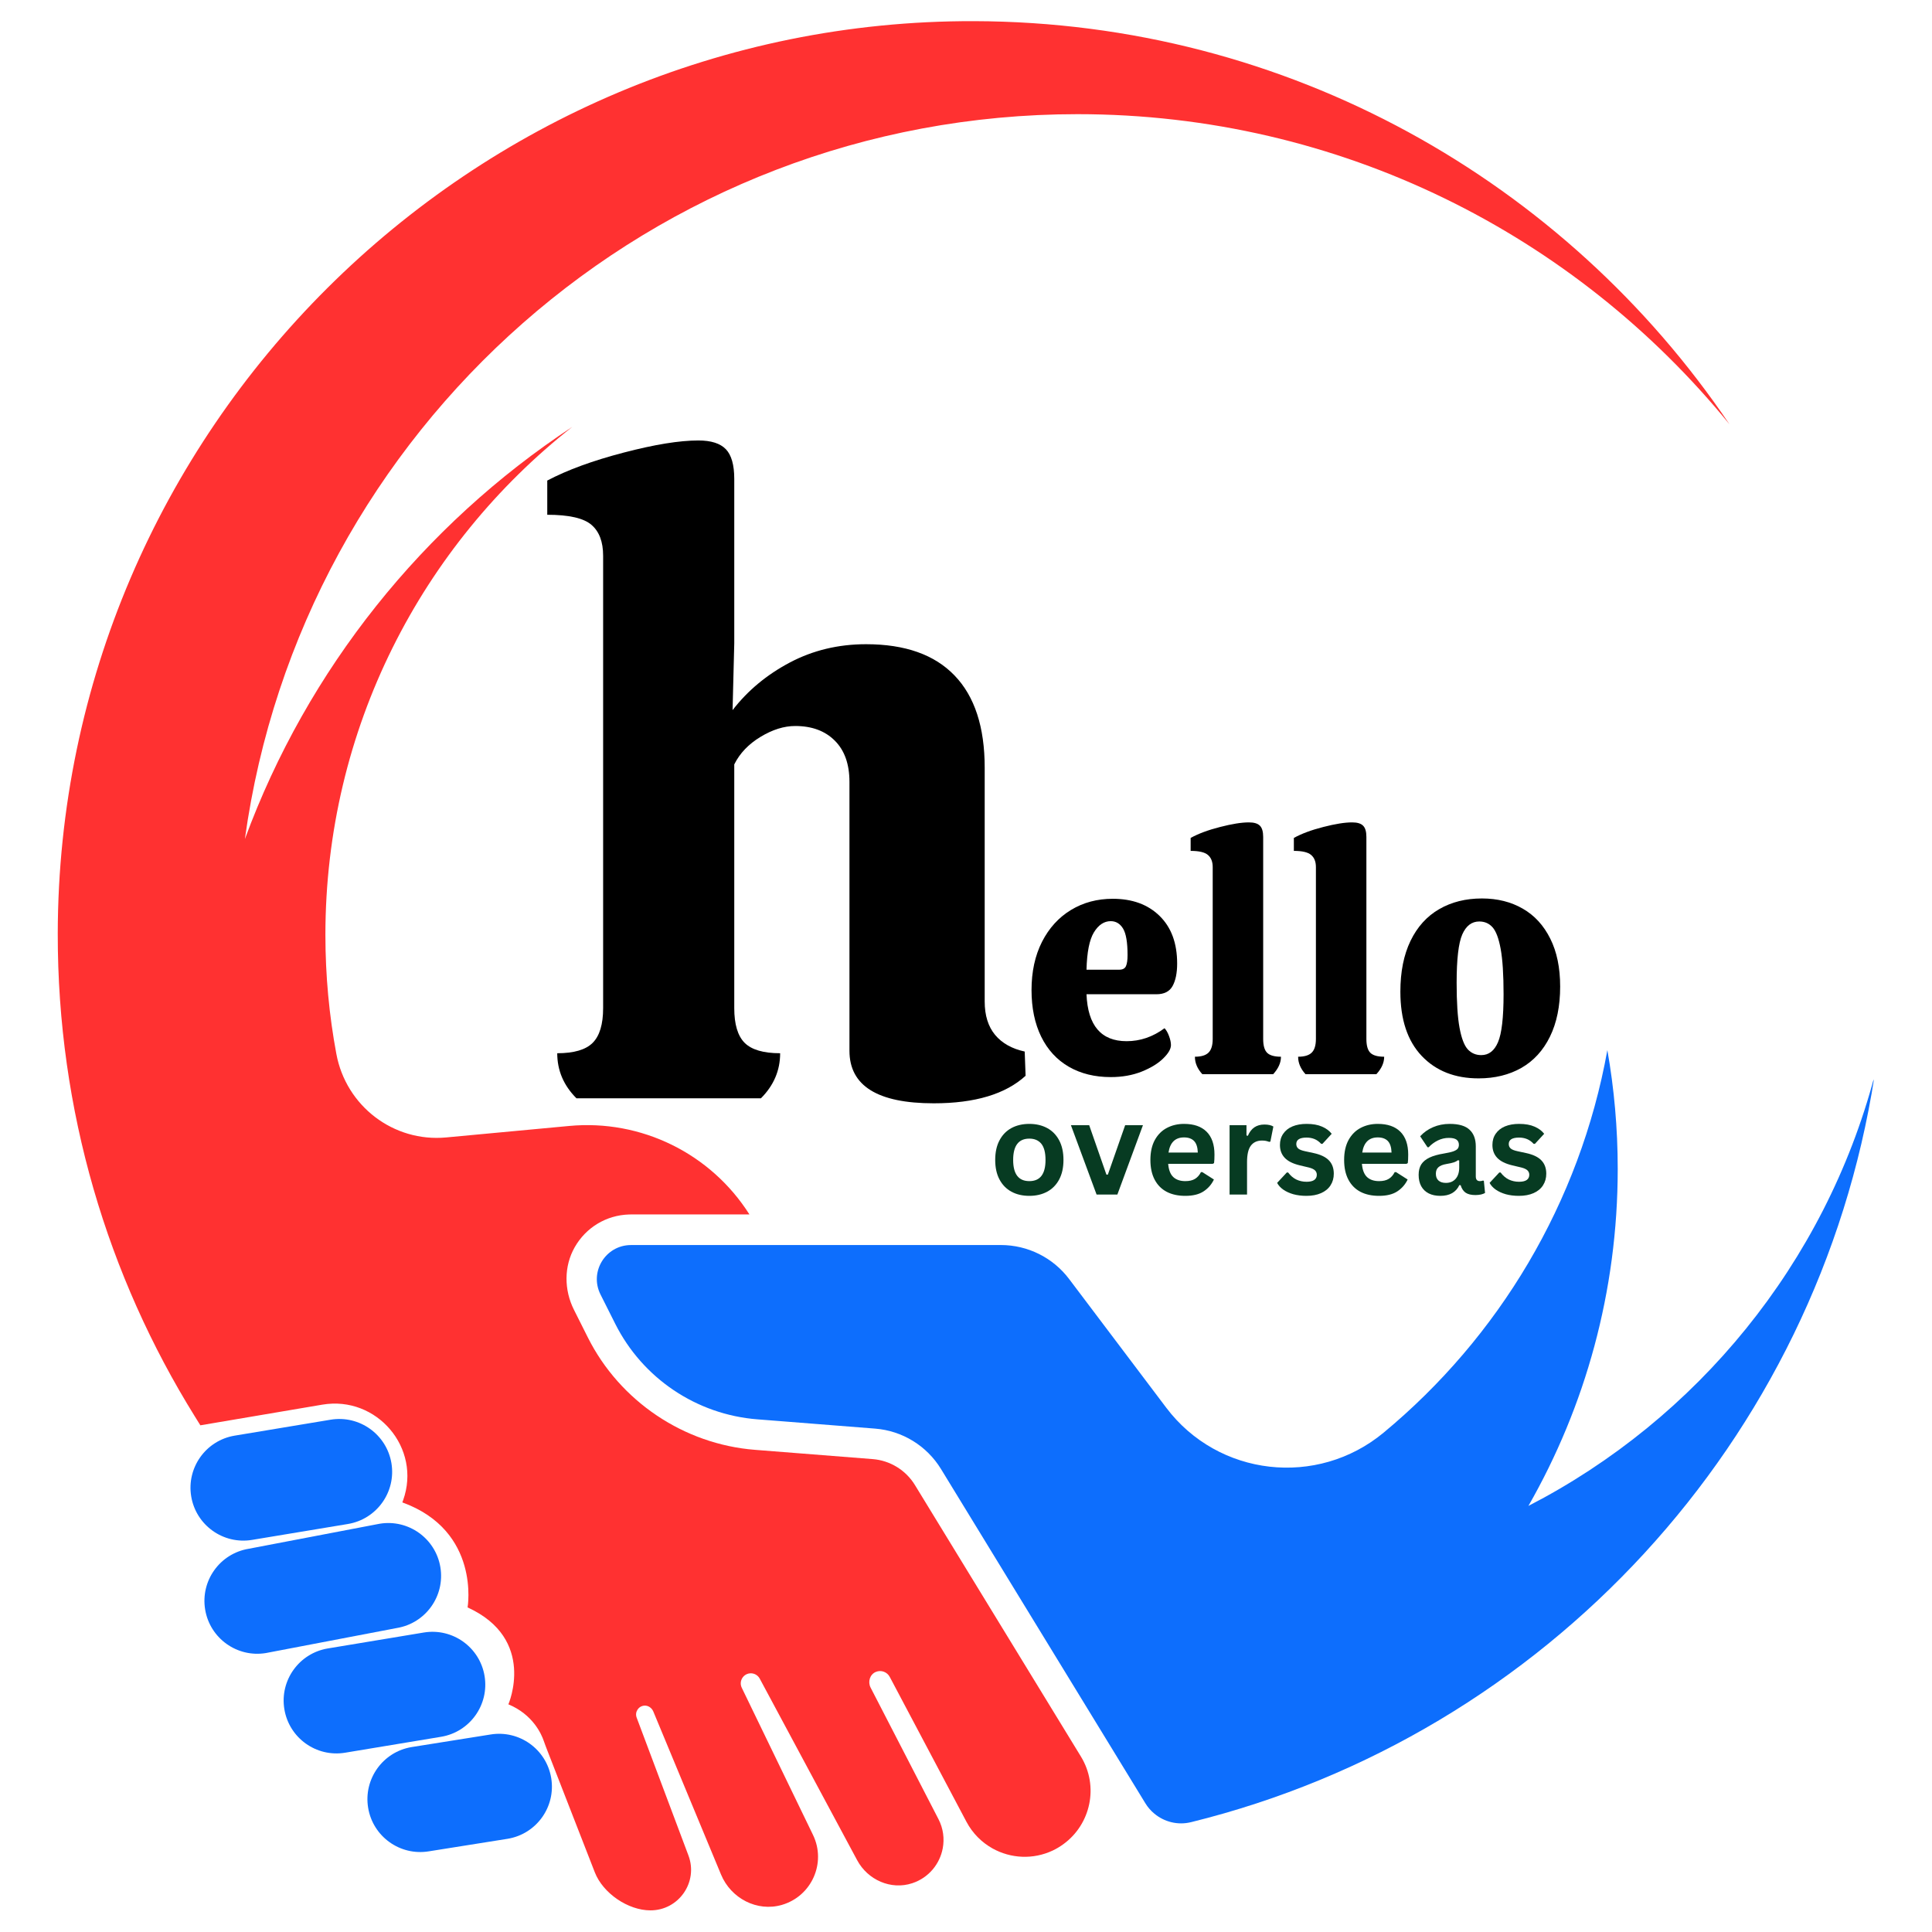 <svg xmlns="http://www.w3.org/2000/svg" xmlns:xlink="http://www.w3.org/1999/xlink" width="500" zoomAndPan="magnify" viewBox="0 0 375 375" height="500" preserveAspectRatio="xMidYMid meet" version="1.0"><defs><g/><clipPath id="c089fc072d"><path d="M 115 203 L 363.664 203 L 363.664 354 L 115 354 Z M 115 203 " clip-rule="nonzero"/></clipPath><clipPath id="c2da53e7c8"><path d="M 11.164 4 L 336 4 L 336 371 L 11.164 371 Z M 11.164 4 " clip-rule="nonzero"/></clipPath></defs><g clip-path="url(#c089fc072d)"><path fill="#0d6efd" d="M 296.664 292.297 C 307.695 273.012 314 250.684 314 226.883 C 314 219.016 313.309 211.309 311.988 203.824 C 306.645 233.516 290.859 259.586 268.562 278.074 C 255.66 288.773 236.453 286.602 226.359 273.223 L 207.516 248.258 C 204.383 244.102 199.477 241.66 194.273 241.66 L 122.477 241.66 C 122.461 241.66 122.445 241.664 122.43 241.664 C 117.527 241.699 114.352 246.863 116.555 251.254 L 119.414 256.945 C 124.727 267.527 135.188 274.562 146.992 275.492 L 151.246 275.824 L 169.863 277.293 C 175.133 277.707 179.887 280.625 182.645 285.133 L 191.09 298.945 L 195.816 306.68 L 222.305 350 C 222.773 350.773 223.367 351.453 224.039 352.012 C 225.98 353.637 228.609 354.312 231.16 353.684 C 231.18 353.68 231.195 353.676 231.219 353.672 C 299.922 336.715 352.848 279.727 363.836 208.867 C 354.188 245.215 329.418 275.41 296.664 292.297 " fill-opacity="1" fill-rule="nonzero"/></g><g clip-path="url(#c2da53e7c8)"><path fill="#ff3131" d="M 177.578 288.23 C 175.816 285.352 172.762 283.477 169.398 283.211 L 146.523 281.41 C 132.734 280.324 120.312 271.973 114.105 259.609 L 111.402 254.223 C 109.477 250.391 109.434 245.805 111.555 242.078 C 113.75 238.23 117.699 235.867 122.082 235.73 L 122.477 235.723 L 145.465 235.723 C 137.969 223.895 124.465 217.238 110.484 218.547 L 86.598 220.777 C 76.367 221.73 67.172 214.68 65.289 204.578 C 63.891 197.09 63.16 189.367 63.16 181.473 C 63.16 141.453 81.906 105.812 111.09 82.848 C 82.176 101.887 59.672 129.871 47.531 162.863 C 58.473 83.383 126.648 22.16 209.137 22.16 C 260.195 22.16 305.773 45.625 335.688 82.348 C 303.895 35.266 250.102 4.266 189.051 4.105 C 91.328 3.852 11.355 83.48 11.211 181.207 C 11.16 215.605 20.914 247.723 37.82 274.93 C 38.176 275.504 38.527 276.082 38.891 276.652 L 62.566 272.641 C 73.141 270.852 81.848 281.074 78.25 291.184 C 78.152 291.461 78.09 291.613 78.09 291.613 C 93.332 297.152 90.758 312 90.758 312 C 104.219 318.141 98.676 330.809 98.676 330.809 C 103.438 332.777 105.105 336.625 105.535 337.883 C 105.754 338.523 106 339.156 106.246 339.793 L 115.453 363.418 C 117.035 367.477 121.895 370.801 126.254 370.801 C 131.758 370.801 135.562 365.305 133.629 360.152 L 129.32 348.684 L 123.574 333.387 C 123.172 332.32 123.902 331.148 125.062 331.062 C 125.824 331.008 126.52 331.504 126.812 332.211 L 134.363 350.391 L 139.953 363.852 C 141.879 368.48 146.961 371.141 151.777 369.734 C 157.547 368.047 160.422 361.586 157.812 356.176 C 157.809 356.172 157.809 356.164 157.805 356.16 L 143.977 327.594 C 143.383 326.367 144.195 324.926 145.551 324.797 C 146.336 324.719 147.086 325.125 147.461 325.816 L 164.289 357.18 L 166.375 361.066 C 168.434 364.902 172.938 366.898 177.07 365.531 C 180.281 364.469 182.422 361.781 182.988 358.746 C 183.332 356.891 183.098 354.91 182.152 353.086 L 168.984 327.562 C 168.406 326.438 168.832 325 170 324.516 C 171.035 324.086 172.191 324.527 172.699 325.484 L 187.582 353.598 C 188.785 355.867 190.578 357.629 192.672 358.793 C 196.16 360.727 200.488 361 204.348 359.18 C 205.09 358.832 205.773 358.406 206.41 357.945 C 211.688 354.113 213.344 346.734 209.805 340.945 L 177.578 288.23 " fill-opacity="1" fill-rule="nonzero"/></g><path fill="#0d6efd" d="M 48.914 298.895 L 67.535 295.805 C 73.121 294.875 76.902 289.594 75.977 284.008 C 75.047 278.418 69.766 274.637 64.176 275.562 L 45.555 278.656 C 39.965 279.582 36.188 284.863 37.113 290.453 C 38.043 296.039 43.324 299.82 48.914 298.895 " fill-opacity="1" fill-rule="nonzero"/><path fill="#0d6efd" d="M 85.477 304.195 C 84.551 298.609 79.266 294.828 73.68 295.758 L 48.262 300.617 C 42.672 301.543 38.891 306.824 39.82 312.414 C 40.746 318 46.027 321.781 51.617 320.855 L 77.035 315.996 C 82.625 315.066 86.402 309.785 85.477 304.195 " fill-opacity="1" fill-rule="nonzero"/><path fill="#0d6efd" d="M 94.055 325.312 C 93.129 319.723 87.848 315.945 82.258 316.871 L 63.633 319.961 C 58.047 320.887 54.266 326.172 55.195 331.758 C 56.121 337.348 61.402 341.125 66.992 340.199 L 85.613 337.109 C 91.203 336.184 94.98 330.902 94.055 325.312 " fill-opacity="1" fill-rule="nonzero"/><path fill="#0d6efd" d="M 95.191 336.668 L 79.898 339.105 C 74.309 340.027 70.531 345.312 71.457 350.898 C 72.383 356.488 77.668 360.266 83.254 359.34 L 98.547 356.906 C 104.137 355.977 107.914 350.695 106.988 345.109 C 106.062 339.52 100.777 335.742 95.191 336.668 " fill-opacity="1" fill-rule="nonzero"/><g fill="#000000" fill-opacity="1"><g transform="translate(104.598, 213.182)"><g><path d="M 94.469 -4.375 C 90.57 -0.812 84.629 0.969 76.641 0.969 C 65.734 0.969 60.281 -2.43 60.281 -9.234 L 60.281 -61.406 C 60.281 -64.863 59.332 -67.535 57.438 -69.422 C 55.551 -71.316 52.988 -72.266 49.75 -72.266 C 47.582 -72.266 45.336 -71.562 43.016 -70.156 C 40.691 -68.75 38.992 -66.969 37.922 -64.812 L 37.922 -17.5 C 37.922 -14.363 38.594 -12.117 39.938 -10.766 C 41.289 -9.422 43.586 -8.75 46.828 -8.75 C 46.828 -5.406 45.582 -2.488 43.094 0 L 7.297 0 C 4.805 -2.488 3.562 -5.406 3.562 -8.75 C 6.801 -8.75 9.094 -9.422 10.438 -10.766 C 11.789 -12.117 12.469 -14.363 12.469 -17.5 L 12.469 -105.312 C 12.469 -108.02 11.711 -110.02 10.203 -111.312 C 8.691 -112.613 5.832 -113.266 1.625 -113.266 L 1.625 -119.906 C 5.508 -121.957 10.445 -123.766 16.438 -125.328 C 22.438 -126.898 27.273 -127.688 30.953 -127.688 C 33.43 -127.688 35.211 -127.117 36.297 -125.984 C 37.379 -124.848 37.922 -122.93 37.922 -120.234 L 37.922 -88.312 L 37.594 -75.344 C 40.508 -79.125 44.207 -82.203 48.688 -84.578 C 53.176 -86.953 58.117 -88.141 63.516 -88.141 C 71.078 -88.141 76.801 -86.113 80.688 -82.062 C 84.582 -78.02 86.531 -72.055 86.531 -64.172 L 86.531 -18.797 C 86.531 -16.098 87.203 -13.938 88.547 -12.312 C 89.898 -10.695 91.816 -9.617 94.297 -9.078 Z M 94.469 -4.375 "/></g></g></g><g fill="#073b22" fill-opacity="1"><g transform="translate(191.966, 231.865)"><g><path d="M 7.828 0.25 C 6.504 0.25 5.344 -0.02 4.344 -0.562 C 3.352 -1.102 2.582 -1.895 2.031 -2.938 C 1.477 -3.977 1.203 -5.238 1.203 -6.719 C 1.203 -8.207 1.477 -9.473 2.031 -10.516 C 2.582 -11.566 3.352 -12.363 4.344 -12.906 C 5.344 -13.445 6.504 -13.719 7.828 -13.719 C 9.141 -13.719 10.297 -13.445 11.297 -12.906 C 12.297 -12.363 13.07 -11.566 13.625 -10.516 C 14.176 -9.473 14.453 -8.207 14.453 -6.719 C 14.453 -5.238 14.176 -3.977 13.625 -2.938 C 13.07 -1.895 12.297 -1.102 11.297 -0.562 C 10.297 -0.02 9.141 0.25 7.828 0.25 Z M 7.828 -2.609 C 9.922 -2.609 10.969 -3.977 10.969 -6.719 C 10.969 -8.145 10.695 -9.191 10.156 -9.859 C 9.613 -10.523 8.836 -10.859 7.828 -10.859 C 5.734 -10.859 4.688 -9.477 4.688 -6.719 C 4.688 -3.977 5.734 -2.609 7.828 -2.609 Z M 7.828 -2.609 "/></g></g></g><g fill="#073b22" fill-opacity="1"><g transform="translate(207.613, 231.865)"><g><path d="M 9.266 0 L 5.234 0 L 0.25 -13.469 L 3.797 -13.469 L 7.141 -3.875 L 7.422 -3.875 L 10.781 -13.469 L 14.234 -13.469 Z M 9.266 0 "/></g></g></g><g fill="#073b22" fill-opacity="1"><g transform="translate(222.088, 231.865)"><g><path d="M 13.312 -5.969 L 4.656 -5.969 C 4.75 -4.801 5.078 -3.945 5.641 -3.406 C 6.211 -2.875 6.992 -2.609 7.984 -2.609 C 8.754 -2.609 9.379 -2.754 9.859 -3.047 C 10.336 -3.336 10.723 -3.773 11.016 -4.359 L 11.281 -4.359 L 13.531 -2.922 C 13.082 -1.973 12.414 -1.207 11.531 -0.625 C 10.645 -0.039 9.461 0.25 7.984 0.25 C 6.586 0.25 5.383 -0.008 4.375 -0.531 C 3.363 -1.062 2.582 -1.848 2.031 -2.891 C 1.477 -3.941 1.203 -5.219 1.203 -6.719 C 1.203 -8.25 1.488 -9.539 2.062 -10.594 C 2.645 -11.645 3.426 -12.426 4.406 -12.938 C 5.395 -13.457 6.504 -13.719 7.734 -13.719 C 9.641 -13.719 11.098 -13.211 12.109 -12.203 C 13.129 -11.191 13.641 -9.711 13.641 -7.766 C 13.641 -7.055 13.613 -6.504 13.562 -6.109 Z M 10.406 -8.156 C 10.375 -9.176 10.133 -9.922 9.688 -10.391 C 9.238 -10.859 8.586 -11.094 7.734 -11.094 C 6.023 -11.094 5.02 -10.113 4.719 -8.156 Z M 10.406 -8.156 "/></g></g></g><g fill="#073b22" fill-opacity="1"><g transform="translate(236.722, 231.865)"><g><path d="M 1.938 0 L 1.938 -13.469 L 5.219 -13.469 L 5.219 -11.469 L 5.484 -11.406 C 5.805 -12.156 6.234 -12.707 6.766 -13.062 C 7.297 -13.414 7.938 -13.594 8.688 -13.594 C 9.457 -13.594 10.039 -13.461 10.438 -13.203 L 9.859 -10.281 L 9.609 -10.234 C 9.391 -10.316 9.176 -10.379 8.969 -10.422 C 8.77 -10.461 8.523 -10.484 8.234 -10.484 C 7.285 -10.484 6.562 -10.148 6.062 -9.484 C 5.57 -8.828 5.328 -7.766 5.328 -6.297 L 5.328 0 Z M 1.938 0 "/></g></g></g><g fill="#073b22" fill-opacity="1"><g transform="translate(247.28, 231.865)"><g><path d="M 6.297 0.25 C 5.379 0.25 4.535 0.145 3.766 -0.062 C 3.004 -0.281 2.352 -0.578 1.812 -0.953 C 1.27 -1.336 0.867 -1.773 0.609 -2.266 L 2.484 -4.281 L 2.75 -4.281 C 3.195 -3.676 3.723 -3.223 4.328 -2.922 C 4.941 -2.629 5.609 -2.484 6.328 -2.484 C 6.984 -2.484 7.477 -2.598 7.812 -2.828 C 8.145 -3.066 8.312 -3.406 8.312 -3.844 C 8.312 -4.188 8.191 -4.473 7.953 -4.703 C 7.711 -4.93 7.32 -5.113 6.781 -5.25 L 5 -5.672 C 3.664 -5.992 2.691 -6.484 2.078 -7.141 C 1.461 -7.797 1.156 -8.625 1.156 -9.625 C 1.156 -10.469 1.367 -11.195 1.797 -11.812 C 2.223 -12.438 2.82 -12.91 3.594 -13.234 C 4.375 -13.555 5.285 -13.719 6.328 -13.719 C 7.535 -13.719 8.535 -13.539 9.328 -13.188 C 10.129 -12.844 10.754 -12.379 11.203 -11.797 L 9.406 -9.844 L 9.156 -9.844 C 8.781 -10.258 8.359 -10.566 7.891 -10.766 C 7.422 -10.961 6.898 -11.062 6.328 -11.062 C 4.992 -11.062 4.328 -10.645 4.328 -9.812 C 4.328 -9.469 4.445 -9.18 4.688 -8.953 C 4.938 -8.734 5.375 -8.555 6 -8.422 L 7.672 -8.062 C 9.035 -7.77 10.031 -7.297 10.656 -6.641 C 11.289 -5.992 11.609 -5.129 11.609 -4.047 C 11.609 -3.191 11.395 -2.438 10.969 -1.781 C 10.551 -1.133 9.941 -0.633 9.141 -0.281 C 8.348 0.07 7.398 0.25 6.297 0.25 Z M 6.297 0.25 "/></g></g></g><g fill="#073b22" fill-opacity="1"><g transform="translate(259.692, 231.865)"><g><path d="M 13.312 -5.969 L 4.656 -5.969 C 4.75 -4.801 5.078 -3.945 5.641 -3.406 C 6.211 -2.875 6.992 -2.609 7.984 -2.609 C 8.754 -2.609 9.379 -2.754 9.859 -3.047 C 10.336 -3.336 10.723 -3.773 11.016 -4.359 L 11.281 -4.359 L 13.531 -2.922 C 13.082 -1.973 12.414 -1.207 11.531 -0.625 C 10.645 -0.039 9.461 0.25 7.984 0.25 C 6.586 0.25 5.383 -0.008 4.375 -0.531 C 3.363 -1.062 2.582 -1.848 2.031 -2.891 C 1.477 -3.941 1.203 -5.219 1.203 -6.719 C 1.203 -8.25 1.488 -9.539 2.062 -10.594 C 2.645 -11.645 3.426 -12.426 4.406 -12.938 C 5.395 -13.457 6.504 -13.719 7.734 -13.719 C 9.641 -13.719 11.098 -13.211 12.109 -12.203 C 13.129 -11.191 13.641 -9.711 13.641 -7.766 C 13.641 -7.055 13.613 -6.504 13.562 -6.109 Z M 10.406 -8.156 C 10.375 -9.176 10.133 -9.922 9.688 -10.391 C 9.238 -10.859 8.586 -11.094 7.734 -11.094 C 6.023 -11.094 5.02 -10.113 4.719 -8.156 Z M 10.406 -8.156 "/></g></g></g><g fill="#073b22" fill-opacity="1"><g transform="translate(274.326, 231.865)"><g><path d="M 5.25 0.25 C 4.383 0.25 3.633 0.094 3 -0.219 C 2.363 -0.539 1.875 -1.008 1.531 -1.625 C 1.195 -2.238 1.031 -2.973 1.031 -3.828 C 1.031 -4.629 1.195 -5.301 1.531 -5.844 C 1.875 -6.383 2.406 -6.828 3.125 -7.172 C 3.844 -7.516 4.781 -7.781 5.938 -7.969 C 6.738 -8.102 7.348 -8.242 7.766 -8.391 C 8.191 -8.547 8.477 -8.723 8.625 -8.922 C 8.77 -9.117 8.844 -9.367 8.844 -9.672 C 8.844 -10.098 8.691 -10.426 8.391 -10.656 C 8.086 -10.883 7.586 -11 6.891 -11 C 6.141 -11 5.426 -10.832 4.75 -10.5 C 4.07 -10.164 3.484 -9.727 2.984 -9.188 L 2.75 -9.188 L 1.328 -11.312 C 2.016 -12.07 2.848 -12.66 3.828 -13.078 C 4.816 -13.504 5.895 -13.719 7.062 -13.719 C 8.844 -13.719 10.129 -13.336 10.922 -12.578 C 11.723 -11.828 12.125 -10.754 12.125 -9.359 L 12.125 -3.516 C 12.125 -2.91 12.391 -2.609 12.922 -2.609 C 13.117 -2.609 13.316 -2.645 13.516 -2.719 L 13.688 -2.672 L 13.922 -0.312 C 13.734 -0.195 13.473 -0.098 13.141 -0.016 C 12.805 0.055 12.441 0.094 12.047 0.094 C 11.242 0.094 10.613 -0.055 10.156 -0.359 C 9.707 -0.672 9.383 -1.156 9.188 -1.812 L 8.938 -1.844 C 8.281 -0.445 7.051 0.25 5.25 0.25 Z M 6.328 -2.266 C 7.109 -2.266 7.734 -2.523 8.203 -3.047 C 8.672 -3.578 8.906 -4.312 8.906 -5.25 L 8.906 -6.609 L 8.672 -6.672 C 8.461 -6.504 8.191 -6.363 7.859 -6.25 C 7.535 -6.145 7.066 -6.039 6.453 -5.938 C 5.711 -5.812 5.18 -5.598 4.859 -5.297 C 4.535 -5.004 4.375 -4.586 4.375 -4.047 C 4.375 -3.461 4.547 -3.02 4.891 -2.719 C 5.234 -2.414 5.711 -2.266 6.328 -2.266 Z M 6.328 -2.266 "/></g></g></g><g fill="#073b22" fill-opacity="1"><g transform="translate(288.521, 231.865)"><g><path d="M 6.297 0.25 C 5.379 0.25 4.535 0.145 3.766 -0.062 C 3.004 -0.281 2.352 -0.578 1.812 -0.953 C 1.27 -1.336 0.867 -1.773 0.609 -2.266 L 2.484 -4.281 L 2.75 -4.281 C 3.195 -3.676 3.723 -3.223 4.328 -2.922 C 4.941 -2.629 5.609 -2.484 6.328 -2.484 C 6.984 -2.484 7.477 -2.598 7.812 -2.828 C 8.145 -3.066 8.312 -3.406 8.312 -3.844 C 8.312 -4.188 8.191 -4.473 7.953 -4.703 C 7.711 -4.93 7.32 -5.113 6.781 -5.25 L 5 -5.672 C 3.664 -5.992 2.691 -6.484 2.078 -7.141 C 1.461 -7.797 1.156 -8.625 1.156 -9.625 C 1.156 -10.469 1.367 -11.195 1.797 -11.812 C 2.223 -12.438 2.82 -12.91 3.594 -13.234 C 4.375 -13.555 5.285 -13.719 6.328 -13.719 C 7.535 -13.719 8.535 -13.539 9.328 -13.188 C 10.129 -12.844 10.754 -12.379 11.203 -11.797 L 9.406 -9.844 L 9.156 -9.844 C 8.781 -10.258 8.359 -10.566 7.891 -10.766 C 7.422 -10.961 6.898 -11.062 6.328 -11.062 C 4.992 -11.062 4.328 -10.645 4.328 -9.812 C 4.328 -9.469 4.445 -9.18 4.688 -8.953 C 4.938 -8.734 5.375 -8.555 6 -8.422 L 7.672 -8.062 C 9.035 -7.77 10.031 -7.297 10.656 -6.641 C 11.289 -5.992 11.609 -5.129 11.609 -4.047 C 11.609 -3.191 11.395 -2.438 10.969 -1.781 C 10.551 -1.133 9.941 -0.633 9.141 -0.281 C 8.348 0.07 7.398 0.25 6.297 0.25 Z M 6.297 0.25 "/></g></g></g><g fill="#000000" fill-opacity="1"><g transform="translate(198.578, 208.5)"><g><path d="M 20.094 -6.406 C 22.738 -6.406 25.191 -7.242 27.453 -8.922 C 27.785 -8.586 28.078 -8.082 28.328 -7.406 C 28.578 -6.738 28.703 -6.156 28.703 -5.656 C 28.703 -4.895 28.195 -4.023 27.188 -3.047 C 26.188 -2.066 24.797 -1.219 23.016 -0.5 C 21.234 0.207 19.234 0.562 17.016 0.562 C 13.922 0.562 11.211 -0.102 8.891 -1.438 C 6.566 -2.781 4.773 -4.727 3.516 -7.281 C 2.266 -9.844 1.641 -12.859 1.641 -16.328 C 1.641 -19.891 2.316 -23.008 3.672 -25.688 C 5.035 -28.363 6.91 -30.426 9.297 -31.875 C 11.68 -33.32 14.383 -34.047 17.406 -34.047 C 21.207 -34.047 24.238 -32.938 26.5 -30.719 C 28.77 -28.5 29.906 -25.422 29.906 -21.484 C 29.906 -19.641 29.609 -18.18 29.016 -17.109 C 28.43 -16.047 27.383 -15.516 25.875 -15.516 L 12.312 -15.516 C 12.562 -9.441 15.156 -6.406 20.094 -6.406 Z M 17.016 -29.703 C 15.723 -29.703 14.633 -28.977 13.75 -27.531 C 12.875 -26.094 12.395 -23.676 12.312 -20.281 L 18.656 -20.281 C 19.32 -20.281 19.758 -20.508 19.969 -20.969 C 20.176 -21.438 20.281 -22.148 20.281 -23.109 C 20.281 -25.586 19.988 -27.305 19.406 -28.266 C 18.82 -29.223 18.023 -29.703 17.016 -29.703 Z M 17.016 -29.703 "/></g></g></g><g fill="#000000" fill-opacity="1"><g transform="translate(230.104, 208.5)"><g><path d="M 5.281 -40.203 C 5.281 -41.242 4.973 -42.023 4.359 -42.547 C 3.754 -43.078 2.633 -43.344 1 -43.344 L 1 -45.859 C 2.508 -46.691 4.414 -47.398 6.719 -47.984 C 9.02 -48.578 10.883 -48.875 12.312 -48.875 C 13.312 -48.875 14.02 -48.66 14.438 -48.234 C 14.863 -47.816 15.078 -47.086 15.078 -46.047 L 15.078 -6.844 C 15.078 -5.551 15.336 -4.648 15.859 -4.141 C 16.379 -3.641 17.27 -3.391 18.531 -3.391 C 18.531 -2.223 18.023 -1.094 17.016 0 L 3.266 0 C 2.305 -1.051 1.828 -2.18 1.828 -3.391 C 3.035 -3.391 3.91 -3.648 4.453 -4.172 C 5.004 -4.703 5.281 -5.594 5.281 -6.844 Z M 5.281 -40.203 "/></g></g></g><g fill="#000000" fill-opacity="1"><g transform="translate(250.137, 208.5)"><g><path d="M 5.281 -40.203 C 5.281 -41.242 4.973 -42.023 4.359 -42.547 C 3.754 -43.078 2.633 -43.344 1 -43.344 L 1 -45.859 C 2.508 -46.691 4.414 -47.398 6.719 -47.984 C 9.02 -48.578 10.883 -48.875 12.312 -48.875 C 13.312 -48.875 14.02 -48.66 14.438 -48.234 C 14.863 -47.816 15.078 -47.086 15.078 -46.047 L 15.078 -6.844 C 15.078 -5.551 15.336 -4.648 15.859 -4.141 C 16.379 -3.641 17.27 -3.391 18.531 -3.391 C 18.531 -2.223 18.023 -1.094 17.016 0 L 3.266 0 C 2.305 -1.051 1.828 -2.18 1.828 -3.391 C 3.035 -3.391 3.91 -3.648 4.453 -4.172 C 5.004 -4.703 5.281 -5.594 5.281 -6.844 Z M 5.281 -40.203 "/></g></g></g><g fill="#000000" fill-opacity="1"><g transform="translate(270.17, 208.5)"><g><path d="M 16.828 0.812 C 12.223 0.812 8.539 -0.641 5.781 -3.547 C 3.02 -6.461 1.641 -10.617 1.641 -16.016 C 1.641 -19.867 2.297 -23.156 3.609 -25.875 C 4.93 -28.602 6.785 -30.656 9.172 -32.031 C 11.555 -33.414 14.32 -34.109 17.469 -34.109 C 20.477 -34.109 23.125 -33.445 25.406 -32.125 C 27.688 -30.812 29.461 -28.875 30.734 -26.312 C 32.016 -23.758 32.656 -20.66 32.656 -17.016 C 32.656 -13.211 31.992 -9.969 30.672 -7.281 C 29.359 -4.602 27.508 -2.582 25.125 -1.219 C 22.738 0.133 19.973 0.812 16.828 0.812 Z M 17.344 -3.703 C 18.801 -3.703 19.883 -4.539 20.594 -6.219 C 21.312 -7.895 21.672 -10.992 21.672 -15.516 C 21.672 -19.328 21.484 -22.258 21.109 -24.312 C 20.734 -26.363 20.207 -27.766 19.531 -28.516 C 18.863 -29.266 18.004 -29.641 16.953 -29.641 C 15.492 -29.641 14.395 -28.801 13.656 -27.125 C 12.926 -25.457 12.562 -22.32 12.562 -17.719 C 12.562 -13.945 12.75 -11.047 13.125 -9.016 C 13.5 -6.984 14.031 -5.586 14.719 -4.828 C 15.414 -4.078 16.289 -3.703 17.344 -3.703 Z M 17.344 -3.703 "/></g></g></g></svg>